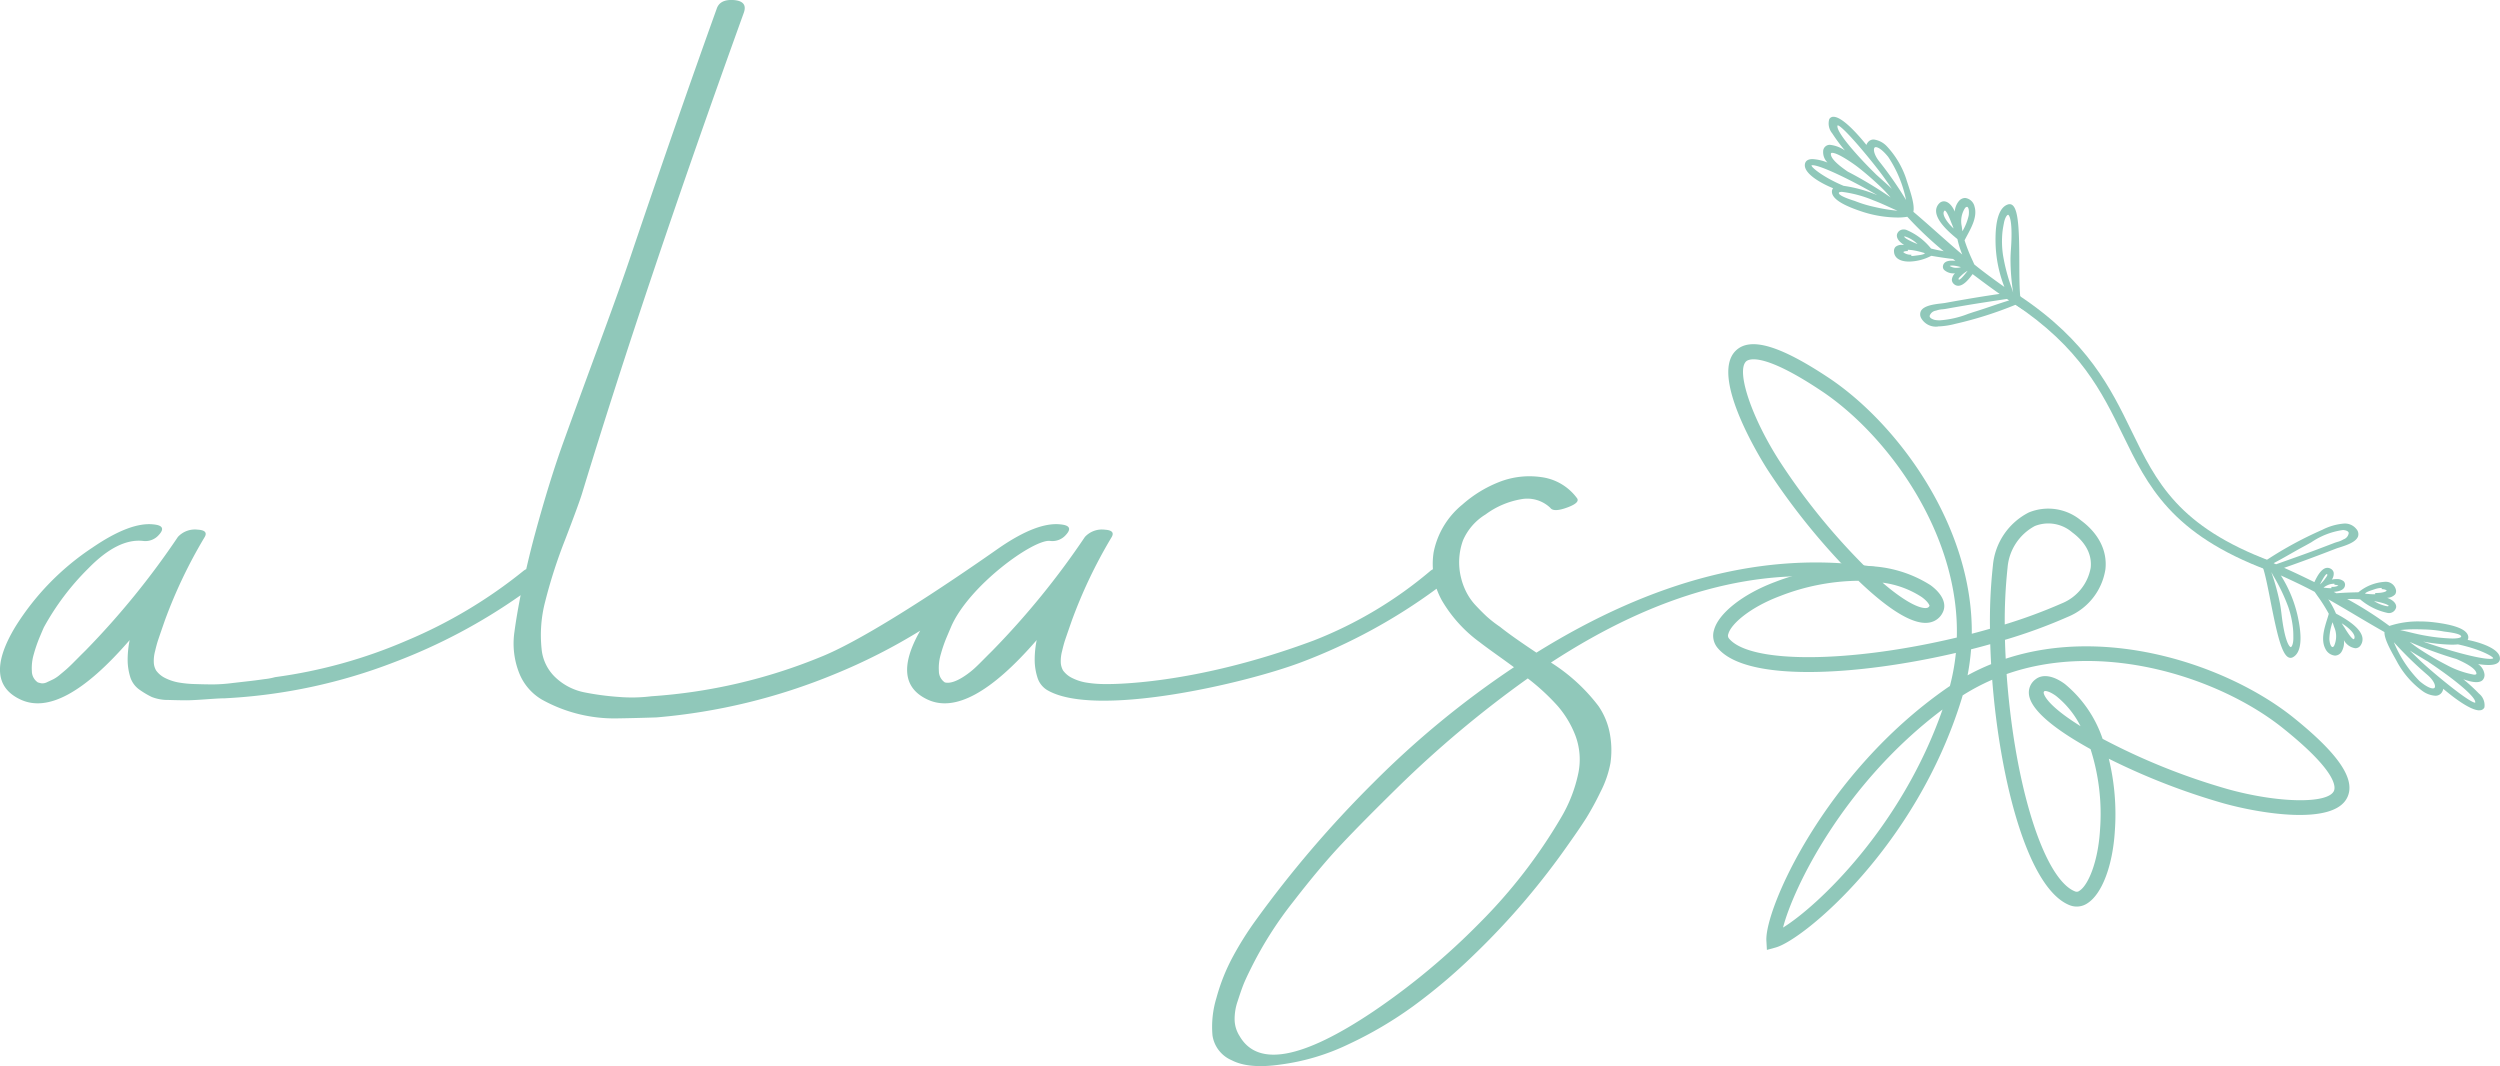 <?xml version="1.0" encoding="UTF-8"?>
<svg xmlns="http://www.w3.org/2000/svg" xmlns:xlink="http://www.w3.org/1999/xlink" width="337.448" height="143.897" viewBox="0 0 337.448 143.897">
  <defs>
    <clipPath id="clip-path">
      <rect id="Rectángulo_228" data-name="Rectángulo 228" width="337.448" height="143.897" fill="none"></rect>
    </clipPath>
  </defs>
  <g id="Grupo_320" data-name="Grupo 320" transform="translate(0 0)">
    <g id="Grupo_335" data-name="Grupo 335" transform="translate(0 -0.001)" clip-path="url(#clip-path)">
      <path id="Trazado_2284" data-name="Trazado 2284" d="M252.894,76.493q-21.681-3.212-45.51,11.6-3.48-2.319-4.906-3.48a16.163,16.163,0,0,1-1.783-1.383c-.417-.386-.892-.86-1.429-1.428a7.844,7.844,0,0,1-1.292-1.785,8.855,8.855,0,0,1-.758-2.008,8.671,8.671,0,0,1,.264-5.085,7.657,7.657,0,0,1,3.037-3.482,11.275,11.275,0,0,1,4.772-2.051,4.5,4.5,0,0,1,3.973,1.16q.443.623,2.272-.045t1.3-1.3a7.128,7.128,0,0,0-4.82-2.809,11.15,11.15,0,0,0-5.668.668,16.676,16.676,0,0,0-4.949,3.036,11.079,11.079,0,0,0-3.882,6.425,10.219,10.219,0,0,0-.1,2.311,2.716,2.716,0,0,0-.3.185,55.676,55.676,0,0,1-15.749,9.416C161,92.551,149.728,92.361,148.807,92.33a15.364,15.364,0,0,1-2.322-.221,6.7,6.7,0,0,1-1.74-.58,3.316,3.316,0,0,1-1.251-1.026,2.4,2.4,0,0,1-.311-1.071,5.218,5.218,0,0,1,.18-1.562q.221-.94.4-1.472c.12-.359.415-1.22.894-2.589a65.952,65.952,0,0,1,5.352-11.242q.625-.981-.891-1.071a3.122,3.122,0,0,0-2.679.98,108.257,108.257,0,0,1-12.4,15.259c-.06.062-.208.211-.446.446s-.446.446-.623.625-.432.434-.758.76-.6.58-.8.757-2.478,2.176-3.882,1.786a1.843,1.843,0,0,1-.8-1.517,6.579,6.579,0,0,1,.268-2.32,19.371,19.371,0,0,1,.714-2.1c.239-.563.446-1.055.625-1.471,2.318-5.556,11.123-11.928,13.385-11.691a2.409,2.409,0,0,0,2.142-.8c.772-.834.537-1.309-.714-1.428q-3.125-.355-8.208,3.121c-.949.649-16.4,11.631-24.05,14.723a73.013,73.013,0,0,1-22.976,5.356,21.329,21.329,0,0,1-4.417.088,36.459,36.459,0,0,1-4.642-.623,7.9,7.9,0,0,1-3.835-1.965,6.034,6.034,0,0,1-1.92-3.924,17.865,17.865,0,0,1,.492-6.382,68.22,68.22,0,0,1,2.675-8.3q1.83-4.77,2.275-6.2Q87.1,38.569,100.4,1.716c.359-1.011-.06-1.575-1.249-1.7C97.84-.1,97.035.287,96.74,1.181q-5.354,14.9-11.422,32.837Q83.89,38.3,80.944,46.286t-4.863,13.3q-1.92,5.313-3.88,12.539c-.439,1.616-.819,3.171-1.17,4.695a2.207,2.207,0,0,0-.345.211,65.065,65.065,0,0,1-15.749,9.416,67.311,67.311,0,0,1-17.8,4.952,8.488,8.488,0,0,1-1.428.268c-.834.118-1.519.209-2.051.268s-1.311.149-2.323.266a22.188,22.188,0,0,1-2.54.18c-.688,0-1.488-.015-2.411-.046a15.268,15.268,0,0,1-2.318-.221,6.721,6.721,0,0,1-1.743-.58A3.312,3.312,0,0,1,21.073,90.5a2.315,2.315,0,0,1-.312-1.071,5.1,5.1,0,0,1,.178-1.562c.146-.626.281-1.117.4-1.472s.415-1.22.891-2.589a65.846,65.846,0,0,1,5.354-11.242c.415-.654.12-1.012-.892-1.071a3.122,3.122,0,0,0-2.679.98,108.387,108.387,0,0,1-12.4,15.259c-.06.062-.211.211-.45.446s-.446.446-.623.625l-.757.76c-.329.326-.6.58-.8.757s-.489.419-.848.714a4.935,4.935,0,0,1-.892.626c-.239.118-.52.252-.848.4a1.445,1.445,0,0,1-.757.18,3.614,3.614,0,0,1-.537-.134,1.847,1.847,0,0,1-.8-1.517,6.622,6.622,0,0,1,.269-2.32,19.368,19.368,0,0,1,.714-2.1c.237-.563.444-1.055.626-1.471a34.526,34.526,0,0,1,6.023-7.986q3.967-4.059,7.36-3.7a2.406,2.406,0,0,0,2.142-.8q1.161-1.251-.714-1.428Q17.592,70.427,12.5,73.9A35.021,35.021,0,0,0,2.065,84.611q-4.463,7.411.714,9.817Q8.315,97.015,17.5,86.4a13.792,13.792,0,0,0-.269,2.5,7.954,7.954,0,0,0,.355,2.5,3.277,3.277,0,0,0,1.251,1.7,11.427,11.427,0,0,0,1.653.98,5.958,5.958,0,0,0,2.275.4q1.514.046,2.363.046c.566,0,1.457-.046,2.677-.134s2.066-.136,2.545-.136A73.826,73.826,0,0,0,53.328,89.34a76.531,76.531,0,0,0,16.947-9c-.338,1.721-.63,3.393-.841,4.98A10.852,10.852,0,0,0,70.1,90.9a7.255,7.255,0,0,0,3.036,3.526,20.113,20.113,0,0,0,10.082,2.543q2.811-.046,5.4-.134a80.672,80.672,0,0,0,24.048-5.845,78.059,78.059,0,0,0,11.542-5.862c-2.641,4.64-2.329,7.749,1,9.3q5.532,2.587,14.723-8.031a13.624,13.624,0,0,0-.268,2.5,7.9,7.9,0,0,0,.355,2.5,3.021,3.021,0,0,0,1.251,1.7c6.377,3.912,26.843-.834,34.488-3.749a75.988,75.988,0,0,0,18.152-9.886,10.624,10.624,0,0,0,.717,1.587,18.576,18.576,0,0,0,5.088,5.623q.806.625,2.366,1.74t2.272,1.649a123.467,123.467,0,0,0-19,15.617,150.07,150.07,0,0,0-15.8,18.471,43.684,43.684,0,0,0-3.123,4.951,26.021,26.021,0,0,0-2.229,5.577,13.34,13.34,0,0,0-.539,5.088,4.336,4.336,0,0,0,2.589,3.344q2.324,1.207,6.6.58A30.044,30.044,0,0,0,182,140.961a52.971,52.971,0,0,0,8.791-5.175,76.672,76.672,0,0,0,8.074-6.826,101.277,101.277,0,0,0,7.092-7.54q3.127-3.7,5.8-7.538,1.519-2.142,2.366-3.48a39.2,39.2,0,0,0,1.917-3.525,13.992,13.992,0,0,0,1.337-3.882,12.152,12.152,0,0,0-.043-3.748,9.679,9.679,0,0,0-1.562-3.928,24.306,24.306,0,0,0-6.426-5.888q21.593-14.1,41.138-11.154a4.11,4.11,0,0,0,2.051-.626c1.251-.594,1.368-.98.359-1.158M210.24,95.276a13.51,13.51,0,0,1,2.409,4.015,9.218,9.218,0,0,1,.4,5.04,19.543,19.543,0,0,1-2.363,6.069,70.6,70.6,0,0,1-10.977,14.188,94.052,94.052,0,0,1-14.365,11.957q-14.368,9.635-18.025,3.3a4.236,4.236,0,0,1-.669-2.142,7.34,7.34,0,0,1,.4-2.543c.3-.925.549-1.653.757-2.186s.551-1.28,1.026-2.231a50.9,50.9,0,0,1,5.711-9.012q3.66-4.731,6.516-7.763t7.585-7.674a146.932,146.932,0,0,1,17.575-14.723,29.586,29.586,0,0,1,4.015,3.7" transform="translate(0 0.001)" fill="#90c8ba"></path>
      <path id="Trazado_2285" data-name="Trazado 2285" d="M183.205,52.455a4.926,4.926,0,0,0-5.035-.841,7.009,7.009,0,0,0-3.676,5.615,68.361,68.361,0,0,0-.383,7.671,70,70,0,0,0,7.695-2.843,6.391,6.391,0,0,0,3.909-4.825c.187-1.778-.678-3.422-2.51-4.776m-2.155,22.1c-.942-.686-1.471-.7-1.562-.666-.122.1-.122.163-.122.208,0,.1.1,1.085,2.946,3.169.611.443,1.29.9,2.032,1.361a12.33,12.33,0,0,0-3.295-4.072m-23.43-15.3c.676.585,1.326,1.107,1.943,1.553,2.7,1.975,3.794,1.918,4.06,1.852a.471.471,0,0,0,.341-.292c-.014-.051-.168-.525-1.052-1.167a12.613,12.613,0,0,0-5.292-1.946m11.949,9a31.634,31.634,0,0,1-.474,3.509,30.467,30.467,0,0,1,3.181-1.508l0-.012h0c-.051-.9-.088-1.788-.118-2.677l-.01.005v-.009c-.844.237-1.7.47-2.571.688ZM154.361,59a29.9,29.9,0,0,0-10.567,2.059c-4.051,1.522-6.629,3.767-6.991,5.115a.609.609,0,0,0,.084.613c2.821,3.422,16.19,3.353,30.756-.124.4-14.032-9.4-27.411-18.322-33.318-8.027-5.349-9.841-4.223-10.126-3.947-1.368,1.35.8,7.724,4.642,13.639a87.448,87.448,0,0,0,11.353,13.98,16.538,16.538,0,0,1,8.9,2.577c1.61,1.177,2.226,2.552,1.653,3.683a2.446,2.446,0,0,1-1.659,1.332c-2.064.5-5.4-1.467-9.726-5.61M174.366,71.6c.99,13.927,4.5,26,8.431,28.879a3.538,3.538,0,0,0,.813.455.577.577,0,0,0,.6-.1c1.15-.729,2.507-3.864,2.764-8.228a28.632,28.632,0,0,0-1.277-10.876c-5.369-2.967-8.305-5.58-8.331-7.61a2.207,2.207,0,0,1,.921-1.829c.944-.733,2.385-.5,3.943.645a16.341,16.341,0,0,1,5.091,7.4,87.6,87.6,0,0,0,16.818,6.768c6.777,1.9,13.5,2.039,14.389.3.261-.5.525-2.589-6.821-8.472-8.348-6.716-24.081-11.988-37.34-7.339m-8.65,4.784c-13.426,10.082-20.182,24.156-21.529,29.436,4.678-2.9,15.979-13.519,21.529-29.436m-23.708,32.451-.07-1.244c-.232-4.247,7.789-22.584,24.386-34.118l.386-.259a29.219,29.219,0,0,0,.807-4.47c-13.078,3.048-28.3,4.06-32.185-.7a2.565,2.565,0,0,1-.458-2.4c.606-2.251,3.907-4.851,8.218-6.468a33.029,33.029,0,0,1,9.333-2.121,91.181,91.181,0,0,1-10.265-12.939c-.329-.5-8.051-12.508-4.371-16.149,1.944-1.924,5.963-.75,12.642,3.7,9.21,6.167,19.372,19.9,19.231,34.493.829-.215,1.649-.441,2.457-.673A68.959,68.959,0,0,1,172.509,57a8.927,8.927,0,0,1,4.851-7.219,6.916,6.916,0,0,1,7.024,1.059c2.411,1.776,3.586,4.118,3.319,6.6a8.306,8.306,0,0,1-5.081,6.433,70.566,70.566,0,0,1-8.479,3.1c.019.841.057,1.7.1,2.55,13.865-4.57,30.02.954,38.718,7.847,6.274,5.024,8.609,8.506,7.35,10.948-1.913,3.736-11.765,2.1-16.707.712a89.985,89.985,0,0,1-15.444-6.008,31.72,31.72,0,0,1,.817,9.7c-.278,4.7-1.73,8.542-3.689,9.8a2.578,2.578,0,0,1-2.408.273c-5.721-2.257-9.435-17.091-10.459-30.437a29.269,29.269,0,0,0-3.986,2.111l-.13.446c-6.147,19.983-21.325,32.52-25.09,33.579Z" transform="translate(96.486 19.392)" fill="#90c8ba" fill-rule="evenodd"></path>
      <path id="Trazado_2286" data-name="Trazado 2286" d="M171.826,35.236c.124-.225.252-.453.376-.683-.46-.292-.918-.577-1.374-.88-.446-3.386.426-13.15-1.459-12.561-1.594.5-1.587,3.84-1.565,5.134a17.41,17.41,0,0,0,1.4,6.315c-.978-.678-1.948-1.381-2.9-2.1-.571-.429-1.131-.863-1.673-1.3a27.76,27.76,0,0,1-1.368-3.4.23.23,0,0,0,.057-.072c.618-1.236,1.764-2.91,1.318-4.388-.256-.841-1.1-1.481-1.821-.688a3.367,3.367,0,0,0-.542,2.384c-.342-1.834-1.465-2.766-2.135-2.045-1.29,1.387,1.287,3.593,2.445,4.537a.255.255,0,0,0,.065.053,10.937,10.937,0,0,0,1,2.83c-2.478-2.073-4.834-4.273-7.3-6.361.321-.976-.621-3.4-.932-4.439a11.822,11.822,0,0,0-2.541-4.3c-.517-.52-1.719-1.375-2.346-.58a.936.936,0,0,0-.208.661c-.463-.58-.932-1.15-1.431-1.694-3.674-4.045-4.206-1.987-3.164-.393a24.065,24.065,0,0,0,2.552,3.257c-1.793-1.27-3.576-2.126-3.744-.676a2.522,2.522,0,0,0,1.115,1.92c-2-.836-3.415-1.057-3.573-.249-.221,1.145,2.183,2.535,3.983,3.207a.532.532,0,0,0-.336.511c-.01,1.22,3.006,2.229,4.113,2.586a13.369,13.369,0,0,0,5.953.613,49.864,49.864,0,0,0,5.476,5.133c-.59-.122-1.177-.215-1.757-.347-.23-.05-.458-.115-.686-.17a8.192,8.192,0,0,0-3.254-2.5c-.858-.347-2.155.9.566,2.1-.973-.063-2.064-.3-2.025.644.074,1.615,2.972,1.429,4.829.412.031-.012,1.74.314,3.037.432.3.244.6.474.894.709a4.576,4.576,0,0,0-.784-.125c-.462-.034-1.232-.051-1.361.522-.148.645.909.937,1.915.791-.554.47-1,1.073-.506,1.522.791.729,1.876-.738,2.375-1.448.5.371.99.743,1.476,1.105.879.654,1.766,1.294,2.672,1.918-2.608.366-5.2.81-7.784,1.278-.851.154-3.921.211-3.089,1.846.764,1.489,3.1.956,4.35.661a50.92,50.92,0,0,0,8.228-2.615c.482.324.978.626,1.467.942M160.552,21.757c.482-.712,1.157,1.323,1.34,1.764.168.4.312.8.439,1.2-.865-.656-2.3-2.2-1.779-2.967M146.23,10.129c.549-.484,5.306,5.423,6.442,7.012.559.795,1.115,1.6,1.652,2.413.074.112.19.324.324.577a36.069,36.069,0,0,0-3-2.864c-.089-.079-.194-.173-.307-.276a.337.337,0,0,0-.024-.038c-1.424-1.4-5.963-6.052-5.091-6.823m-1,3.979c.091-1.109,3.3,1.174,3.995,1.721a41.205,41.205,0,0,1,3.329,2.922c.683.676,1.3,1.471,1.97,2.205a54.606,54.606,0,0,0-6.934-4.3c-1.052-.712-2.423-1.764-2.359-2.553m-.242,3.48c-.367-.208-2.486-1.443-2.363-1.967.209-.9,7.159,2.591,11.108,5.133a24.21,24.21,0,0,0-6.686-2.157l-.027-.017a21.58,21.58,0,0,1-2.032-.992m6.2,3.854a16.88,16.88,0,0,1-2.562-.779c-.3-.124-2.361-.659-2.322-1.277.05-.8,2.979.141,4.9.851,1.392.51,2.782,1.266,4.177,1.764a18.631,18.631,0,0,1-4.2-.559m.563-6.245c-1.438-1.855-.573-3.355,1.512-.782a17.935,17.935,0,0,1,2.694,7.029,43.77,43.77,0,0,0-4.206-6.246m3.411,10.009c.4-.566,2.38,1.208,2.624,1.508a.1.1,0,0,1,.034.036c-.185-.067-3.02-1.042-2.658-1.544m2.936,2.339c-.124.2-1.012.273-1.361.323-2.178.319-2.838-1.656,1.375-.35a.059.059,0,0,0-.014.027m4.975-2.462c-.077-.371-.125-.76-.178-1.158-.369-2.888,1.565-3.858,1.284-1.488a8.955,8.955,0,0,1-1.105,2.646m-.6,4.587c-1.759-.007-1.793-1.22,1.006-.276a2.828,2.828,0,0,1-1.006.276m.18,1.6c-.264-.081-.2-.376-.081-.52.1-.108.211-.22.323-.324a4.179,4.179,0,0,1,1.006-.729.087.087,0,0,0,.039-.029c.067.057.134.106.2.156-.383.51-1.153,1.555-1.49,1.447m2.37,4.268c-1.668.508-3.875,1.471-5.641,1.157-1.608-.446-.436-1.548.175-1.589a6.652,6.652,0,0,1,1.337-.24c.894-.161,1.78-.316,2.675-.468,1.872-.314,3.753-.592,5.637-.879.208.139.408.271.613.415a.12.12,0,0,0,.027.034c-1.62.467-3.214,1.071-4.824,1.57m3.449-7.761A12.985,12.985,0,0,1,168.4,24.7c.043-.444.13-.891.214-1.33.323-1.592,1.508-2.3,1.344,2.418-.026.834-.113,1.656-.124,2.486a29.56,29.56,0,0,0,.432,5.014c-.12-.079-.239-.158-.359-.24a30.8,30.8,0,0,1-1.431-5.273" transform="translate(101.715 6.656)" fill="#90c8ba"></path>
      <path id="Trazado_2287" data-name="Trazado 2287" d="M159.934,37.492A2.277,2.277,0,0,1,157.7,36.4a1.048,1.048,0,0,1-.057-1.007c.395-.74,1.822-.908,2.768-1.019.2-.024.376-.045.5-.067,2.924-.532,5.217-.911,7.355-1.218-.753-.527-1.517-1.078-2.315-1.673l-1.335-1c-.549.762-1.246,1.575-1.937,1.575a.85.85,0,0,1-.592-.244.756.756,0,0,1-.268-.585,1.382,1.382,0,0,1,.422-.856,1.86,1.86,0,0,1-1.489-.48.637.637,0,0,1-.125-.558c.1-.443.5-.668,1.194-.668.125,0,.242.007.347.014.043,0,.087.007.132.012-.108-.086-.215-.17-.323-.257-.913-.088-2-.268-2.591-.367-.161-.026-.283-.046-.345-.055a6.693,6.693,0,0,1-2.989.777c-1.26,0-2.006-.494-2.044-1.359a.807.807,0,0,1,.2-.619,1.265,1.265,0,0,1,.913-.275c.082,0,.168,0,.256.007-.956-.59-1.028-1.124-.966-1.419a.91.91,0,0,1,.92-.669,1.011,1.011,0,0,1,.372.07,8.442,8.442,0,0,1,3.3,2.5l.189.05c.142.036.285.072.429.1.338.077.678.141,1.018.2l.076.014a48.606,48.606,0,0,1-4.911-4.647,7.556,7.556,0,0,1-1.337.1,15.827,15.827,0,0,1-4.606-.74c-2.855-.921-4.24-1.822-4.232-2.752a.685.685,0,0,1,.16-.46c-1.57-.633-4.055-1.991-3.8-3.29.058-.293.28-.643,1.016-.643a6.363,6.363,0,0,1,2.032.468,1.958,1.958,0,0,1-.592-1.484.887.887,0,0,1,.94-.908,4.381,4.381,0,0,1,2,.762,23.439,23.439,0,0,1-1.723-2.322,2.086,2.086,0,0,1-.395-1.9.622.622,0,0,1,.577-.326c.7,0,1.822.834,3.254,2.409.434.474.846.968,1.187,1.39a1.037,1.037,0,0,1,.192-.348.973.973,0,0,1,.8-.386,2.978,2.978,0,0,1,1.8.954,11.95,11.95,0,0,1,2.583,4.374c.055.185.13.414.216.671.4,1.22.946,2.871.745,3.758,1.129.959,2.255,1.956,3.341,2.922,1.064.942,2.157,1.913,3.262,2.852a12.1,12.1,0,0,1-.654-2.085l-.031-.029c-1.172-.952-2.756-2.384-2.847-3.672a1.427,1.427,0,0,1,.4-1.1.871.871,0,0,1,.645-.3c.563,0,1.114.542,1.472,1.383a2.509,2.509,0,0,1,.559-1.421,1.131,1.131,0,0,1,.834-.417,1.491,1.491,0,0,1,1.277,1.17c.391,1.3-.374,2.728-.99,3.873-.122.225-.237.439-.338.642l-.019.036a23.039,23.039,0,0,0,1.09,2.749l.227.506c.491.4,1.028.819,1.635,1.275.848.637,1.647,1.215,2.425,1.762a17.357,17.357,0,0,1-1.191-5.841c-.022-1.175-.088-4.75,1.685-5.3a.707.707,0,0,1,.209-.033c1.2,0,1.3,3.176,1.314,8.022.005,1.821.012,3.544.146,4.637.321.211.642.415.966.618l.474.3-.075.141c-.093.17-.185.34-.28.51l-.184.335-.154-.1c-.175-.112-.348-.223-.525-.333-.292-.184-.582-.367-.87-.559a51.1,51.1,0,0,1-8.17,2.589,10.361,10.361,0,0,1-2.306.343m4.6-7.562,1.616,1.21c.925.688,1.8,1.314,2.665,1.915l.362.251-.436.06c-2.257.316-4.654.71-7.775,1.278-.129.024-.309.045-.52.07-.822.1-2.2.257-2.507.841a.722.722,0,0,0,.06.688,1.945,1.945,0,0,0,1.931.906,10.091,10.091,0,0,0,2.229-.335,50.435,50.435,0,0,0,8.2-2.607l.088-.036.077.051c.309.208.625.407.939.606.125.077.249.156.371.235l.009-.014.2-.366-.2-.13c-.345-.218-.692-.438-1.036-.666l-.064-.043-.012-.077a45.348,45.348,0,0,1-.158-4.758c-.012-3.24-.027-7.681-.971-7.681a.4.4,0,0,0-.106.017c-1.014.316-1.5,1.987-1.447,4.97a17.268,17.268,0,0,0,1.381,6.251l.228.541-.482-.335c-.932-.645-1.884-1.332-2.909-2.1-.626-.472-1.174-.9-1.678-1.311l-.05-.063-.24-.542a22.552,22.552,0,0,1-1.133-2.883l-.029-.1.072-.074c.127-.232.245-.45.366-.678.587-1.09,1.316-2.445.964-3.612-.161-.535-.561-.925-.947-.925a.792.792,0,0,0-.58.3,3.133,3.133,0,0,0-.5,2.26l-.34.041c-.251-1.347-.932-2.15-1.447-2.15a.536.536,0,0,0-.395.189,1.081,1.081,0,0,0-.3.846c.089,1.29,2.078,2.909,2.734,3.441l.065.038.058.113a10.719,10.719,0,0,0,.982,2.783l.422.786-.685-.573c-1.314-1.1-2.617-2.255-3.876-3.374-1.1-.975-2.236-1.984-3.377-2.952l.072.383-.2-.391-.891.01a19.2,19.2,0,0,1-4.1-.565,16.539,16.539,0,0,1-2.588-.786c-.051-.019-.146-.05-.273-.091-1.066-.343-2.2-.758-2.157-1.356.012-.213.156-.467.77-.467a16.988,16.988,0,0,1,4.362,1.169c.683.249,1.376.563,2.044.865.7.317,1.423.644,2.131.9l.009,0-1.028-.748q-.306-.221-.621-.443l-.141.257a24.126,24.126,0,0,0-6.627-2.142l-.16-.065a20.72,20.72,0,0,1-1.972-.966c-.783-.441-2.591-1.536-2.445-2.155.026-.1.117-.276.467-.276,1.387,0,6.627,2.682,9.994,4.738a52.366,52.366,0,0,0-5.407-3.228c-1.735-1.174-2.507-2.033-2.452-2.722a.472.472,0,0,1,.525-.458c1.074,0,3.72,2.039,3.746,2.059a41.106,41.106,0,0,1,3.343,2.934c.436.431.851.916,1.254,1.385.239.278.477.556.724.827l.958,1.057.482.173-.285-.549a43.941,43.941,0,0,0-4.19-6.221c-.633-.819-.894-1.649-.666-2.116a.545.545,0,0,1,.517-.316c.494,0,1.181.51,1.931,1.436a18.125,18.125,0,0,1,2.73,7.1l.081.424a9.878,9.878,0,0,0-.745-3.54c-.086-.261-.163-.492-.22-.68a11.7,11.7,0,0,0-2.5-4.232,2.726,2.726,0,0,0-1.56-.853.645.645,0,0,0-.532.257.782.782,0,0,0-.17.547l.022.525-.328-.412c-.379-.475-.885-1.1-1.423-1.685-1.886-2.073-2.727-2.3-3-2.3a.279.279,0,0,0-.275.146,1.838,1.838,0,0,0,.381,1.551,23.92,23.92,0,0,0,2.533,3.235l1.126,1.213-1.35-.958c-1.637-1.16-2.466-1.4-2.874-1.4-.365,0-.551.187-.6.607-.062.494.293,1.09,1.059,1.771l.769.685-.951-.4a7.892,7.892,0,0,0-2.658-.74c-.544,0-.647.208-.678.366-.177.915,1.831,2.251,3.873,3.013l.379.142-.366.173a.366.366,0,0,0-.239.357c0,.517.686,1.356,3.993,2.423a15.489,15.489,0,0,0,4.5.724,6.491,6.491,0,0,0,1.359-.117l.1-.021.067.074a49.875,49.875,0,0,0,5.459,5.115l.537.441L161.3,27.8c-.245-.05-.489-.1-.731-.141-.345-.065-.686-.129-1.03-.206-.146-.033-.292-.07-.438-.108l-.316-.079-.038-.055a8.066,8.066,0,0,0-3.175-2.432.626.626,0,0,0-.829.35c-.034.161-.024.746,1.527,1.429l.892.391-.973-.063c-.125-.009-.252-.021-.379-.031-.245-.021-.479-.041-.693-.041a.917.917,0,0,0-.666.17.475.475,0,0,0-.1.367c.041.9,1.085,1.031,1.7,1.031a6.373,6.373,0,0,0,2.874-.764l.038-.021h.048c.034,0,.1.01.432.065.6.1,1.706.285,2.615.369l.051.005.043.033c.2.161.395.316.594.472l.925.733-.776-.2a4.68,4.68,0,0,0-.626-.11,7.456,7.456,0,0,1,1.34.338l.443.149-.515.2a2.706,2.706,0,0,1-.988.256c-.812,0-1.4-.257-1.4-.6,0-.1.048-.3.439-.359-.556.053-.611.3-.631.39a.3.3,0,0,0,.06.269,2.077,2.077,0,0,0,1.661.314l.592-.086-.456.388a1.55,1.55,0,0,0-.654.94.415.415,0,0,0,.154.326.513.513,0,0,0,.36.151c.65,0,1.486-1.182,1.759-1.572Zm-3.022-.6a1.655,1.655,0,0,0,1.033.245,1.592,1.592,0,0,0,.479-.088c-1.083-.309-1.424-.2-1.512-.158m-14.535-10c-.156,0-.42.019-.429.146-.012.173.314.487,1.92,1.007.137.045.244.077.3.1a16.346,16.346,0,0,0,2.535.769,22.522,22.522,0,0,0,3.166.523c-.412-.173-.822-.36-1.225-.542-.661-.3-1.349-.609-2.018-.856a15.924,15.924,0,0,0-4.245-1.146m4.561-6.039a.211.211,0,0,0-.209.124c-.141.287.031.982.63,1.755a50.842,50.842,0,0,1,3.66,5.254,16.368,16.368,0,0,0-2.416-5.824c-.985-1.215-1.524-1.309-1.665-1.309m-5.882.767c-.16,0-.177.058-.184.142-.031.367.341,1.083,2.284,2.4a53.119,53.119,0,0,1,5.774,3.477c-.333-.386-.674-.774-1.026-1.121a41.084,41.084,0,0,0-3.314-2.91c-.645-.51-2.764-1.984-3.535-1.984m1.522,4.45a18.362,18.362,0,0,1,4.563,1.265c-3.435-2-7.648-4.046-8.745-4.046-.11,0-.137.022-.137.022-.043.2.88.976,2.286,1.769a20.934,20.934,0,0,0,1.943.949ZM160.2,37a4.555,4.555,0,0,1-.769-.063c-.887-.245-.976-.681-.951-.92a1.368,1.368,0,0,1,1.114-1.007,3.687,3.687,0,0,1,.925-.185c.148-.015.292-.033.424-.057.894-.16,1.779-.314,2.675-.467,1.553-.261,3.137-.5,4.669-.733l1.036-.158.175.117c.168.112.331.221.5.338l.038.027.021.043.2.206-.288.065c-.923.266-1.855.582-2.756.887-.686.233-1.374.465-2.063.68-.324.1-.666.215-1.023.335A13.068,13.068,0,0,1,160.2,37m9.045-3.231-.906.137c-1.531.233-3.113.472-4.662.733-.894.153-1.779.307-2.674.468-.139.024-.292.041-.446.058a3.21,3.21,0,0,0-.855.172l-.055.012a1.045,1.045,0,0,0-.827.7c-.029.305.419.477.686.551a4.071,4.071,0,0,0,.693.055,12.851,12.851,0,0,0,3.822-.875c.359-.12.705-.237,1.03-.336.686-.213,1.369-.444,2.054-.676.8-.271,1.622-.551,2.442-.8-.079-.053-.158-.108-.239-.161Zm1.33-.048-.328-.215c-.124-.079-.24-.16-.362-.242l-.05-.033-.017-.057c-.089-.281-.182-.559-.273-.839a25.078,25.078,0,0,1-1.163-4.465,12.983,12.983,0,0,1-.079-3.115c.041-.427.124-.86.2-1.277l.012-.069c.125-.621.432-1.344.884-1.344a.45.45,0,0,1,.324.149c.48.5.525,2.262.475,3.65-.012.371-.034.736-.058,1.1-.029.453-.058.921-.065,1.381a29.518,29.518,0,0,0,.431,4.983ZM169.4,22.412c-.136,0-.408.379-.547,1.066l-.012.067c-.079.41-.16.832-.2,1.246a12.747,12.747,0,0,0,.076,3.034,24.906,24.906,0,0,0,1.151,4.4c.074.225.149.451.221.678a29.447,29.447,0,0,1-.355-4.559c.005-.472.034-.944.065-1.4.024-.364.046-.726.058-1.093.094-2.691-.268-3.283-.383-3.4a.112.112,0,0,0-.076-.043m-6.619,9.11a.3.3,0,0,1-.1-.017.408.408,0,0,1-.287-.276.587.587,0,0,1,.127-.515c.1-.117.221-.232.335-.34a4.395,4.395,0,0,1,1.045-.758l.112-.11.117.1c.065.053.13.1.194.149l.139.1-.136.18c-.7.937-1.179,1.481-1.541,1.481m1.162-1.546a4.226,4.226,0,0,0-.853.645c-.108.1-.218.209-.314.316a.254.254,0,0,0-.055.194c0,.012.009.033.058.046.166,0,.556-.4,1.163-1.2m-7.6-1.829a1.883,1.883,0,0,1-1.266-.384.437.437,0,0,1-.148-.316c0-.144.091-.479.944-.479v.343c-.468,0-.6.113-.6.136v0a.127.127,0,0,0,.039.062l.007.01a1.575,1.575,0,0,0,1.024.285Zm1.953-1-.5-.182c-1.7-.6-2.625-1.1-2.744-1.488a.341.341,0,0,1,.046-.3.448.448,0,0,1,.383-.182c.755,0,2.263,1.4,2.5,1.663a.255.255,0,0,1,.065.077Zm-2.811-1.81c-.075,0-.094.024-.1.038.007.089.364.431,1.8,1a4.244,4.244,0,0,0-1.7-1.035m7.6.312-.1-.463c-.069-.324-.112-.654-.158-1l-.021-.168a3.577,3.577,0,0,1,.52-2.73c.29-.333.662-.372.891-.113a1.786,1.786,0,0,1,.213,1.352,8.088,8.088,0,0,1-1.007,2.486Zm.772-4.305a.409.409,0,0,0-.268.17,3.27,3.27,0,0,0-.439,2.457l.022.168c.021.17.043.333.069.494a7.211,7.211,0,0,0,.853-2.154c.089-.765-.076-1.021-.13-1.079a.13.13,0,0,0-.106-.057m-1.122,3.909-.429-.326c-.86-.652-2.437-2.293-1.819-3.2a.438.438,0,0,1,.365-.225c.417,0,.764.688,1.189,1.8.036.091.065.168.088.221.161.384.307.782.444,1.215Zm-1.882-3.406c-.015,0-.045.024-.081.074-.333.489.434,1.57,1.278,2.347-.076-.209-.154-.414-.237-.611-.024-.057-.057-.137-.093-.233-.525-1.371-.769-1.577-.868-1.577m-5.277-.424-.976-1.112a28.945,28.945,0,0,0-2.48-2.4l-.5-.451c-.089-.077-.192-.172-.307-.276l-.048-.063c-.865-.844-5.27-5.241-5.234-6.662a.516.516,0,0,1,.168-.391.292.292,0,0,1,.2-.07c1.006,0,5.774,6.1,6.5,7.111.662.939,1.189,1.706,1.658,2.418.067.1.17.285.333.59Zm-4.019-4.475.287.257.5.451c.439.391.909.812,1.373,1.254-.329-.486-.693-1.011-1.112-1.6-1.364-1.906-5.543-6.967-6.217-6.967.009.005-.019.039-.021.129-.026.923,2.651,3.981,5.15,6.43Z" transform="translate(101.643 6.584)" fill="#90c8ba"></path>
      <path id="Trazado_2288" data-name="Trazado 2288" d="M177.45,45.6c-.081.245-.161.492-.239.738.506.2,1.011.4,1.514.611,1.078,3.235,2.066,12.992,3.81,12.057,1.471-.793.832-4.075.566-5.338a17.426,17.426,0,0,0-2.564-5.939q1.632.726,3.243,1.507c.64.316,1.27.637,1.894.968a27.512,27.512,0,0,1,1.98,3.087.234.234,0,0,0-.039.077c-.372,1.332-1.181,3.192-.467,4.559.412.774,1.364,1.241,1.92.329a3.367,3.367,0,0,0,.084-2.44c.681,1.733,1.955,2.44,2.48,1.6,1.006-1.6-1.941-3.284-3.26-3.995a.325.325,0,0,0-.074-.034,10.784,10.784,0,0,0-1.519-2.591c2.83,1.563,5.556,3.283,8.372,4.863-.134,1.018,1.254,3.226,1.757,4.185a11.754,11.754,0,0,0,3.31,3.744c.6.414,1.944,1.028,2.411.125a.941.941,0,0,0,.079-.686c.565.479,1.138.951,1.726,1.393,4.372,3.278,4.511,1.151,3.181-.215a24.333,24.333,0,0,0-3.121-2.716c2,.911,3.914,1.411,3.806-.041-.046-.649-.674-1.206-1.465-1.677,2.124.444,3.562.39,3.559-.427,0-1.17-2.62-2.078-4.518-2.4a.552.552,0,0,0,.239-.566c-.221-1.2-3.379-1.625-4.532-1.766a13.429,13.429,0,0,0-5.96.523,50.4,50.4,0,0,0-6.347-4c.6.01,1.2-.012,1.79.007.235.01.472.027.7.039a8.217,8.217,0,0,0,3.672,1.834c.908.175,1.944-1.289-.954-1.949.971-.12,2.08-.1,1.862-1.016-.372-1.572-3.183-.841-4.815.511-.031.017-1.771.024-3.063.148l-1.014-.525a4.882,4.882,0,0,0,.794-.026c.463-.051,1.218-.184,1.237-.769.021-.659-1.072-.752-2.027-.415.45-.566.77-1.242.208-1.591-.915-.566-1.706,1.079-2.061,1.872q-.837-.412-1.659-.807-1.472-.716-2.982-1.38c2.492-.855,4.952-1.781,7.4-2.727.808-.314,3.811-.952,2.682-2.4-1.026-1.314-3.221-.353-4.395.173a50.481,50.481,0,0,0-7.578,4.125c-.539-.227-1.083-.431-1.622-.649m13.62,11.1c-.338.788-1.387-1.081-1.649-1.481a11.78,11.78,0,0,1-.662-1.1c.975.479,2.675,1.725,2.311,2.577m16.266,8.707c-.448.578-6.238-4.321-7.655-5.666-.7-.676-1.4-1.357-2.081-2.054-.093-.1-.245-.285-.426-.506a37.141,37.141,0,0,0,3.482,2.246c.108.058.227.13.359.211.01.009.015.026.027.033,1.664,1.1,7,4.813,6.294,5.737m.225-4.093c.122,1.1-3.47-.53-4.254-.939a39.341,39.341,0,0,1-3.818-2.243c-.8-.53-1.558-1.194-2.351-1.79a54.276,54.276,0,0,0,7.621,2.905c1.165.5,2.71,1.275,2.8,2.066m-.422-3.465c.4.132,2.711.946,2.687,1.483-.029.923-7.521-1.186-11.878-2.941a24.177,24.177,0,0,0,6.979.858.084.084,0,0,1,.029.01,22,22,0,0,1,2.183.59m-6.821-2.608a16.881,16.881,0,0,1,2.662.271c.324.069,2.444.2,2.519.817.1.8-2.941.426-4.976.1-1.459-.24-2.967-.719-4.431-.942a17.813,17.813,0,0,1,4.227-.242m.633,6.234c1.759,1.55,1.2,3.183-1.34,1.052a17.793,17.793,0,0,1-3.974-6.39,43.143,43.143,0,0,0,5.314,5.338M195.7,52.292c-.288.631-2.567-.734-2.864-.982a.136.136,0,0,1-.038-.033c.194.031,3.157.451,2.9,1.014m-3.331-1.738c.088-.218.942-.462,1.277-.577,2.082-.728,3.1,1.086-1.277.6Zm-4.417,3.358c.151.35.268.721.395,1.1.906,2.761-.807,4.082-.978,1.7a8.976,8.976,0,0,1,.583-2.8m-.276-4.623c1.73-.323,1.991.865-.935.467a2.752,2.752,0,0,1,.935-.467m-.479-1.534c.273.029.266.328.175.494a3.977,3.977,0,0,1-.257.379,4.12,4.12,0,0,1-.846.908c-.015.007-.022.021-.033.034-.074-.039-.153-.077-.232-.11.288-.575.841-1.745,1.193-1.706m-3.137-3.743c1.544-.815,3.526-2.174,5.323-2.2,1.656.136.722,1.435.124,1.591a6.134,6.134,0,0,1-1.266.491c-.848.326-1.687.645-2.538.968-1.779.662-3.573,1.29-5.366,1.929-.233-.1-.455-.192-.68-.293l-.038-.033c1.5-.764,2.953-1.654,4.441-2.45m-1.917,8.276a13.047,13.047,0,0,1,.657,3c.039.443.043.9.043,1.345-.014,1.625-1.048,2.547-1.783-2.123-.129-.822-.2-1.647-.347-2.466a30.054,30.054,0,0,0-1.366-4.837c.127.055.256.108.391.168a30.81,30.81,0,0,1,2.4,4.908" transform="translate(126.883 29.56)" fill="#90c8ba"></path>
      <path id="Trazado_2289" data-name="Trazado 2289" d="M207.872,66.395c-.716,0-1.908-.611-3.451-1.767-.441-.333-.9-.7-1.431-1.143a1,1,0,0,1-.124.381,1.018,1.018,0,0,1-.968.554,3.316,3.316,0,0,1-1.687-.621,11.923,11.923,0,0,1-3.369-3.8c-.089-.173-.208-.384-.34-.623-.628-1.121-1.476-2.639-1.443-3.549-1.292-.728-2.586-1.493-3.837-2.236-1.222-.726-2.478-1.469-3.741-2.183a11.831,11.831,0,0,1,1.033,1.922l.034.019c1.337.719,3.164,1.826,3.5,3.075a1.418,1.418,0,0,1-.18,1.155.858.858,0,0,1-.745.432,2.087,2.087,0,0,1-1.538-1.09,2.5,2.5,0,0,1-.281,1.5,1.062,1.062,0,0,1-.921.583,1.6,1.6,0,0,1-1.3-.923c-.63-1.2-.148-2.751.242-3.993.077-.24.149-.474.209-.693l.012-.033A21.816,21.816,0,0,0,186,50.923c-.118-.172-.239-.347-.36-.52-.558-.3-1.162-.607-1.852-.947-.894-.434-1.8-.86-2.713-1.268a17.3,17.3,0,0,1,2.275,5.512c.244,1.15.982,4.645-.65,5.524a.66.66,0,0,1-.316.084c-1.114,0-1.791-3.025-2.7-7.643-.35-1.786-.681-3.475-1.019-4.522-.364-.153-.731-.3-1.1-.441l-.489-.2.046-.153c.077-.244.158-.489.239-.734l.057-.175.172.063c.209.086.42.168.63.251.3.118.607.237.908.364a50.416,50.416,0,0,1,7.528-4.088,7.851,7.851,0,0,1,2.955-.849,1.97,1.97,0,0,1,1.646.728,1.042,1.042,0,0,1,.247.975c-.245.8-1.613,1.236-2.517,1.524-.2.062-.364.115-.486.163-1.912.74-4.407,1.69-6.989,2.586.829.369,1.682.764,2.589,1.2q.744.358,1.5.729c.4-.872,1-1.929,1.762-1.929a.9.9,0,0,1,.474.142.751.751,0,0,1,.369.522,1.377,1.377,0,0,1-.252.923,3.117,3.117,0,0,1,.64-.069,1.358,1.358,0,0,1,.963.305.636.636,0,0,1,.18.475c-.027.783-1.052.9-1.392.935-.043.005-.088.01-.132.014l.369.19c.906-.084,2.008-.112,2.6-.127.17-.005.3-.007.36-.01a6.16,6.16,0,0,1,3.5-1.405,1.408,1.408,0,0,1,1.551,1.019.8.8,0,0,1-.094.671,1.526,1.526,0,0,1-1.076.462c1.157.439,1.241,1.021,1.213,1.282a.985.985,0,0,1-1.15.76,8.429,8.429,0,0,1-3.713-1.836l-.228-.014-.408-.022c-.187-.005-.378-.007-.568-.007l-.542,0a49.023,49.023,0,0,1,5.7,3.633,12.306,12.306,0,0,1,4.1-.606,15.777,15.777,0,0,1,1.857.108c2.979.36,4.51.983,4.681,1.9a.732.732,0,0,1-.077.484c1.661.323,4.359,1.186,4.359,2.512a.687.687,0,0,1-.206.513c-.388.391-1.313.46-2.754.232a1.975,1.975,0,0,1,.867,1.347,1.012,1.012,0,0,1-.223.795c-.4.434-1.275.4-2.637-.094a23.58,23.58,0,0,1,2.128,1.949,2,2,0,0,1,.729,1.852.671.671,0,0,1-.685.388m-5.349-3.758.384.328c.656.558,1.2,1,1.719,1.388,1.972,1.479,2.879,1.7,3.245,1.7.292,0,.35-.134.367-.18.117-.275-.1-.9-.657-1.477a24.152,24.152,0,0,0-3.1-2.7l-1.333-.98,1.507.686c1.831.832,3.055,1.067,3.43.666a.7.7,0,0,0,.134-.539c-.038-.5-.5-1.019-1.383-1.541l-.889-.527,1.011.211a10.915,10.915,0,0,0,2.147.273c.7,0,.983-.142,1.1-.263a.357.357,0,0,0,.1-.269c0-.934-2.224-1.867-4.374-2.229l-.4-.067.323-.24a.375.375,0,0,0,.17-.4c-.077-.415-.748-1.186-4.381-1.622a15.112,15.112,0,0,0-1.817-.108,11.755,11.755,0,0,0-4.055.616l-.093.041-.081-.06a49.76,49.76,0,0,0-6.323-3.988l-.618-.335.7.012c.122,0,.244,0,.365,0l.846,0c.2,0,.388,0,.58.009.141.005.278.014.415.022l.357.019.048.048a8.094,8.094,0,0,0,3.581,1.786.627.627,0,0,0,.743-.462c.041-.353-.4-.841-1.767-1.151l-.952-.218.97-.12c.122-.015.245-.027.371-.041.554-.058,1.127-.118,1.306-.371a.467.467,0,0,0,.039-.393c-.12-.5-.529-.757-1.217-.757a5.854,5.854,0,0,0-3.324,1.361c-.072.043-.072.043-.522.055-.606.015-1.728.043-2.634.13l-.051.005-.045-.024c-.225-.118-.45-.233-.673-.348l-1.042-.539.789.039a3.972,3.972,0,0,0,.535-.005c-.055,0-.112,0-.17,0v-.343a1.8,1.8,0,0,0,.946-.161,1.057,1.057,0,0,0-.53-.1v-.343a1.153,1.153,0,0,1,.8.22.308.308,0,0,1,.1.223v0c0,.161-.122.288-.348.374.348-.1.518-.268.527-.5a.293.293,0,0,0-.086-.225,2,2,0,0,0-1.714-.019l-.563.2.372-.468a1.557,1.557,0,0,0,.463-1.05.423.423,0,0,0-.213-.288c-.547-.335-1.129.269-1.814,1.8l-.072.163-.16-.079c-.556-.275-1.11-.546-1.658-.808-1.052-.51-2.027-.959-2.977-1.376l-.4-.177.417-.142c2.723-.934,5.38-1.946,7.391-2.725.124-.048.3-.1.5-.17.786-.251,2.1-.669,2.294-1.3a.716.716,0,0,0-.19-.662,1.623,1.623,0,0,0-1.374-.6,7.661,7.661,0,0,0-2.814.822,49.671,49.671,0,0,0-7.55,4.11l-.077.051-.088-.036c-.326-.137-.657-.268-.985-.4-.156-.06-.311-.122-.465-.182-.043.137-.088.275-.132.41l.192.076c.395.156.786.311,1.177.477l.072.031.024.074a44.685,44.685,0,0,1,1.054,4.637c.609,3.109,1.445,7.365,2.359,7.365a.335.335,0,0,0,.153-.041c.932-.5,1.095-2.238.479-5.153a17.276,17.276,0,0,0-2.538-5.879l-.328-.491.541.237c1.083.484,2.178.992,3.248,1.51.707.35,1.33.668,1.9.973l.06.053c.129.185.256.371.383.553a21.294,21.294,0,0,1,1.61,2.555l.045.088-.055.084c-.079.251-.153.486-.23.733-.371,1.181-.829,2.651-.266,3.731a1.276,1.276,0,0,0,.992.736.74.74,0,0,0,.63-.419,3.14,3.14,0,0,0,.063-2.31l.326-.1c.475,1.21,1.225,1.845,1.721,1.845a.516.516,0,0,0,.453-.271,1.067,1.067,0,0,0,.139-.887c-.329-1.249-2.591-2.466-3.336-2.867l-.076-.022-.074-.1a10.5,10.5,0,0,0-1.493-2.548l-.566-.692.783.432c1.5.831,3,1.718,4.448,2.577,1.266.752,2.576,1.527,3.882,2.262l-.144-.366.278.352.729-.153a14.812,14.812,0,0,1,3.06-.269c.4,0,.808.01,1.206.024a16.906,16.906,0,0,1,2.687.273c.058.014.168.026.311.043,1.1.137,2.275.333,2.349.92a.433.433,0,0,1-.1.345c-.2.221-.645.326-1.419.326a24.706,24.706,0,0,1-3.652-.383c-.709-.115-1.436-.29-2.142-.458-.753-.182-1.531-.367-2.282-.482l1.139.534c.228.106.46.213.69.317l.091-.281a28.748,28.748,0,0,0,6.073.9,6.831,6.831,0,0,0,.844-.046l.055-.005.051.026.091.022a20.83,20.83,0,0,1,2.09.568c.849.281,2.83,1.007,2.8,1.651-.012.39-.578.39-.769.39-1.74,0-6.74-1.436-10.318-2.78a52.034,52.034,0,0,0,5.894,2.135c1.922.827,2.845,1.527,2.926,2.212a.47.47,0,0,1-.106.383.7.7,0,0,1-.549.185,12.848,12.848,0,0,1-3.847-1.335,39.4,39.4,0,0,1-3.834-2.251c-.513-.341-1.016-.74-1.5-1.127-.283-.223-.568-.451-.856-.668l-1.136-.853-.508-.077.379.479a43.02,43.02,0,0,0,5.292,5.316c.8.709,1.22,1.517,1.035,2.009a.587.587,0,0,1-.589.364,3.709,3.709,0,0,1-2.011-1.062,17.942,17.942,0,0,1-4.021-6.456l-.163-.412a9.824,9.824,0,0,0,1.4,3.346c.134.239.254.453.347.628a11.513,11.513,0,0,0,3.254,3.679,3.028,3.028,0,0,0,1.5.563.68.68,0,0,0,.666-.372.784.784,0,0,0,.065-.573Zm-6.191-5.428a16.179,16.179,0,0,0,3.473,5.256c1.055.885,1.6.98,1.791.98.213,0,.254-.106.268-.142.11-.292-.182-.961-.94-1.628a50.485,50.485,0,0,1-4.592-4.465m2.119-.053c.4.317.808.633,1.22.906a39.058,39.058,0,0,0,3.8,2.231,12.417,12.417,0,0,0,3.689,1.3c.208,0,.275-.048.292-.069s.033-.034.022-.117c-.041-.366-.544-1-2.7-1.927a52.912,52.912,0,0,1-6.325-2.32m1.807-.043c3.394,1.2,7.526,2.342,9.057,2.342.366,0,.429-.07.429-.07.007-.228-1.218-.853-2.574-1.3a20.942,20.942,0,0,0-2.057-.559l-.125-.029a7.331,7.331,0,0,1-.837.043,23.036,23.036,0,0,1-3.892-.424m-3.075-1.546c.45.093.9.2,1.337.305.7.168,1.421.341,2.118.455a24.637,24.637,0,0,0,3.6.378c.882,0,1.105-.146,1.16-.208a.083.083,0,0,0,.022-.076c-.031-.247-.719-.456-2.049-.623-.156-.019-.276-.034-.336-.048a16.734,16.734,0,0,0-2.631-.268c-.395-.014-.795-.022-1.2-.022a17.027,17.027,0,0,0-2.02.106M207.3,65.7c-1.127,0-6.787-4.94-7.652-5.762-.827-.8-1.491-1.45-2.085-2.056-.084-.088-.209-.242-.36-.427l-1.038-1.268,1.2.932a28.256,28.256,0,0,0,2.823,1.848c.221.132.438.261.644.39.1.055.225.129.359.209l.055.05c1.112.738,6.172,4.163,6.4,5.553a.516.516,0,0,1-.091.417.3.3,0,0,1-.257.115m-8.812-7.375c.415.414.873.861,1.4,1.366,1.683,1.6,6.61,5.666,7.415,5.666a.2.2,0,0,0,.009-.13c-.151-.915-3.36-3.408-6.277-5.34l-.046-.043c-.12-.072-.227-.137-.326-.19-.215-.132-.429-.261-.649-.391-.486-.292-1.006-.6-1.522-.937M182.417,58.2c-.577,0-1.06-1.208-1.433-3.59-.057-.353-.1-.707-.144-1.06-.06-.462-.118-.937-.2-1.4a29.8,29.8,0,0,0-1.357-4.807l-.141-.379.815.352.029.051c.134.245.269.489.4.734a25.253,25.253,0,0,1,2.011,4.2,13.11,13.11,0,0,1,.664,3.046c.041.448.045.918.045,1.361-.005.743-.221,1.493-.69,1.493m-2.641-10.493a30.076,30.076,0,0,1,1.2,4.379c.084.475.146.956.2,1.419.043.35.087.7.142,1.052.513,3.26,1.09,3.3,1.095,3.3.118,0,.342-.395.348-1.15,0-.432,0-.894-.045-1.33a12.874,12.874,0,0,0-.649-2.964,25.117,25.117,0,0,0-1.985-4.146c-.1-.187-.206-.372-.311-.559m8.28,10.486c-.417,0-.7-.523-.767-1.4a8.032,8.032,0,0,1,.5-2.584l.223-.726.185.429c.134.311.239.628.35.964l.05.153a3.379,3.379,0,0,1-.058,2.871.623.623,0,0,1-.487.293m.007-3.693a7.13,7.13,0,0,0-.431,2.275c.057.786.285,1.074.424,1.074a.306.306,0,0,0,.209-.153,3.126,3.126,0,0,0,.012-2.56l-.051-.151c-.055-.166-.108-.328-.163-.486m2.866,2.631c-.4,0-.851-.6-1.448-1.567-.048-.076-.086-.139-.117-.185a12.11,12.11,0,0,1-.669-1.109l-.251-.468.477.233c.968.474,2.828,1.783,2.394,2.8a.419.419,0,0,1-.386.3m-1.635-2.5c.113.187.232.371.357.554.033.05.072.115.124.2.575.93.963,1.4,1.155,1.4.029,0,.06-.062.07-.086.233-.551-.726-1.467-1.706-2.066m6.16-1.937a6.8,6.8,0,0,1-2.62-1.177.272.272,0,0,1-.074-.062l-.3-.354.462.072-.029.17.06-.165c1.786.268,2.79.585,2.986.944a.328.328,0,0,1,.012.3.484.484,0,0,1-.494.268m-1.785-1.048a4.9,4.9,0,0,0,1.785.7c.1,0,.163-.021.184-.065-.026-.084-.441-.357-1.968-.638m.146-.745v-.343c1.249,0,1.532-.271,1.538-.323s-.211-.2-.661-.2V49.7c.59,0,1,.218,1,.535v0a.391.391,0,0,1-.127.28,2.714,2.714,0,0,1-1.754.386m-7.437-1.045-.132-.07a2.273,2.273,0,0,0-.216-.1l-.168-.07.148-.3c.455-.911.861-1.668,1.263-1.668l.038,0a.408.408,0,0,1,.328.214.594.594,0,0,1-.022.534,4.5,4.5,0,0,1-.269.4,4.258,4.258,0,0,1-.879.942ZM187.271,48c-.144.009-.456.482-.92,1.4a4.192,4.192,0,0,0,.716-.8,4.111,4.111,0,0,0,.247-.364.255.255,0,0,0,.021-.206c-.005-.01-.014-.027-.063-.033m-6.849-.952-.06-.026c-.233-.1-.458-.194-.685-.3l-.043-.024-.194-.168.192-.148c.855-.436,1.713-.922,2.538-1.393.632-.359,1.261-.716,1.9-1.057.3-.16.616-.338.944-.522a10.288,10.288,0,0,1,4.456-1.7h.017c.9.074,1.067.486,1.086.724a1.362,1.362,0,0,1-.9,1.2,3.54,3.54,0,0,1-.885.362c-.137.043-.271.084-.393.13-.846.326-1.685.647-2.538.968-1.411.525-2.854,1.036-4.247,1.532Zm-.328-.515c.11.05.223.1.338.146l1.059-.376c1.393-.494,2.835-1.007,4.242-1.529.851-.321,1.689-.642,2.536-.966.129-.05.269-.094.414-.139a3.1,3.1,0,0,0,.817-.335l.055-.024a1.037,1.037,0,0,0,.678-.843c-.024-.3-.486-.388-.764-.412a10.08,10.08,0,0,0-4.285,1.656c-.333.187-.65.367-.952.527-.635.338-1.261.695-1.889,1.052-.733.419-1.489.844-2.248,1.242" transform="translate(126.794 29.489)" fill="#90c8ba"></path>
      <path id="Trazado_2290" data-name="Trazado 2290" d="M192.721,60.346c-13.078-4.9-16.242-11.4-19.592-18.284-2.819-5.792-5.735-11.779-14.737-17.749l.71-1.073C168.4,29.4,171.526,35.83,174.286,41.5c3.375,6.931,6.289,12.918,18.888,17.64Z" transform="translate(113.409 16.641)" fill="#90c8ba"></path>
    </g>
  </g>
</svg>
